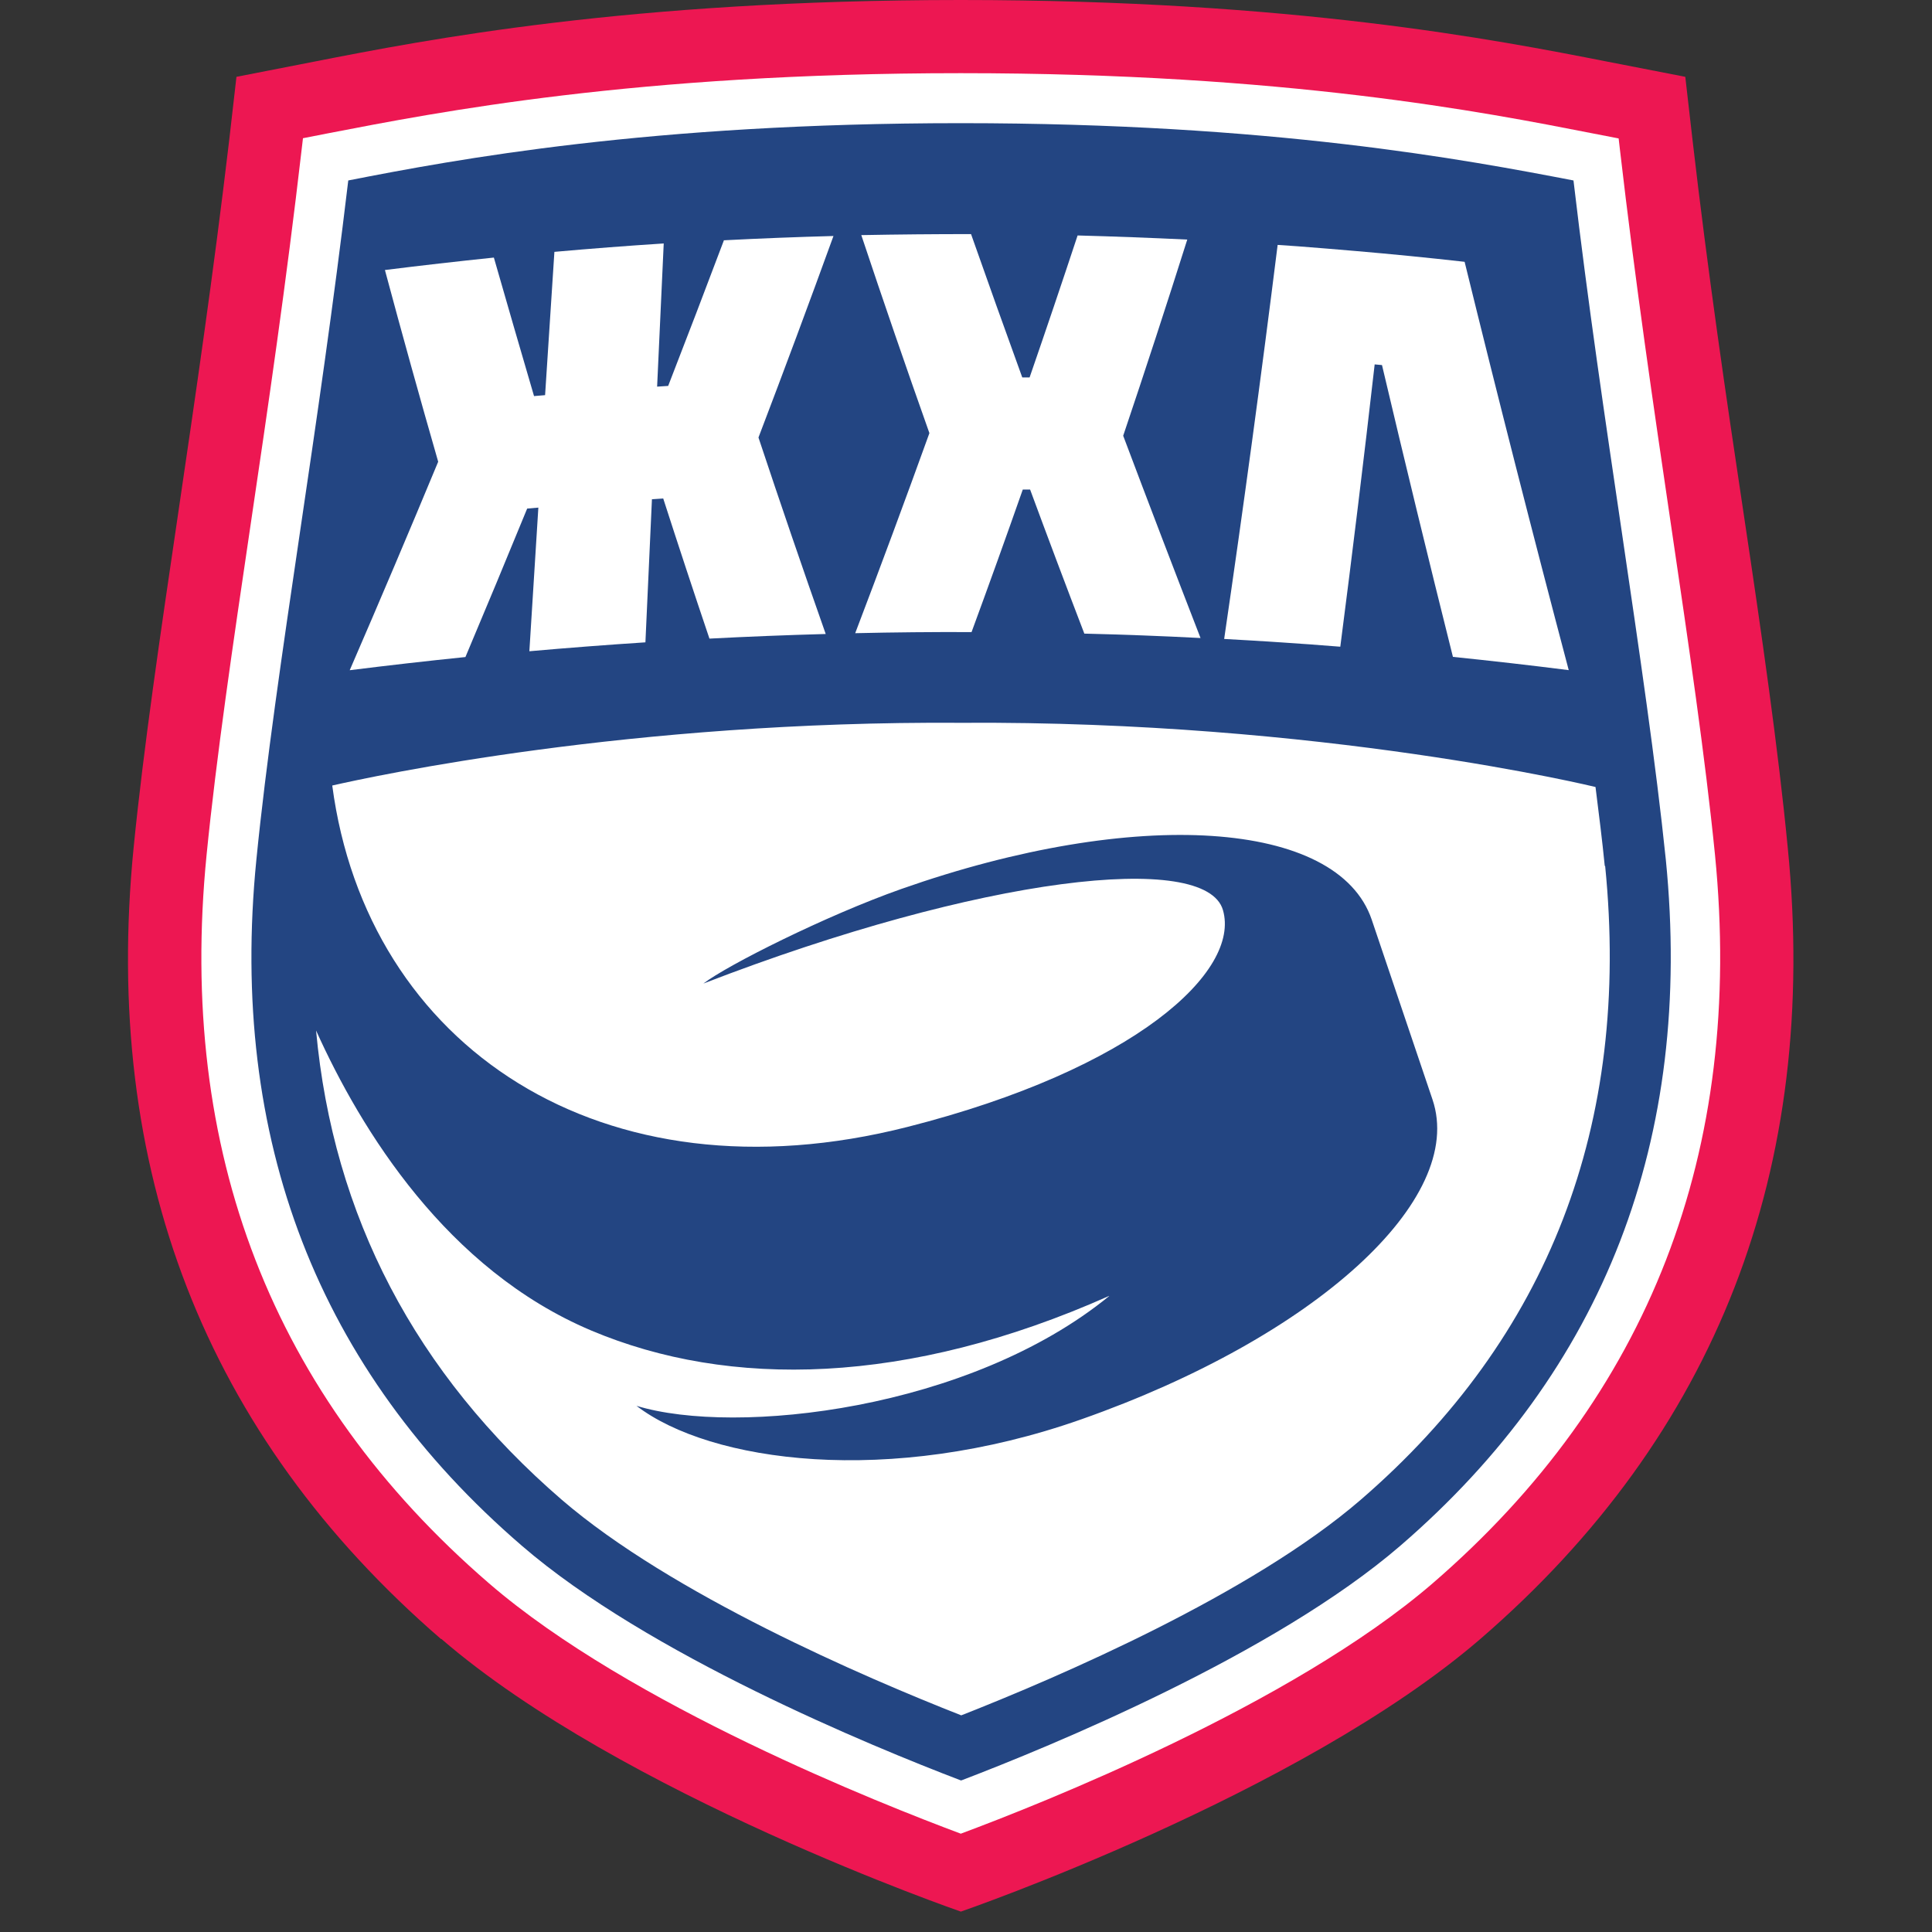 <svg width="72" height="72" viewBox="0 0 72 72" fill="none" xmlns="http://www.w3.org/2000/svg">
<rect x="0" y="0" width="72" height="72" fill="#333333" stroke="none"/>
<g clip-path="url(#clip0_1284_7269)">
<path d="M16.439 61.085C7.644 53.484 3.791 43.564 4.98 31.587C5.348 27.886 5.97 23.678 6.63 19.198C7.29 14.718 7.958 10.169 8.539 5.247L8.812 2.863L11.74 2.291C15.82 1.492 23.415 0 35.803 0C48.192 0 55.79 1.492 59.869 2.291L62.806 2.863L63.079 5.247C63.649 10.172 64.322 14.758 64.988 19.193C65.653 23.627 66.267 27.889 66.624 31.587C67.816 43.564 63.96 53.484 55.171 61.077C48.432 66.89 35.809 71.24 35.809 71.24C35.809 71.24 23.164 66.877 16.447 61.077" fill="#ED1752"/>
<path d="M35.806 68.336C32.883 67.245 23.475 63.539 18.225 59.007C10.143 52.031 6.603 42.898 7.699 31.857C8.062 28.216 8.678 24.027 9.335 19.585C9.993 15.143 10.672 10.507 11.244 5.549L11.291 5.151L12.267 4.96C16.257 4.189 23.682 2.727 35.804 2.727C47.925 2.727 55.353 4.186 59.343 4.969L60.322 5.159L60.368 5.558C60.944 10.529 61.62 15.135 62.277 19.588C62.934 24.041 63.548 28.213 63.913 31.86C65.004 42.901 61.459 52.039 53.387 59.009C48.13 63.539 38.727 67.25 35.806 68.336Z" fill="white"/>
<path d="M35.806 66.35C32.485 65.082 24.127 61.649 19.444 57.602C11.847 51.057 8.52 42.446 9.554 32.042C9.911 28.445 10.524 24.281 11.173 19.874C11.793 15.678 12.428 11.355 12.979 6.725C16.99 5.939 24.219 4.59 35.809 4.59C47.399 4.59 54.625 5.953 58.639 6.725C59.185 11.361 59.828 15.68 60.445 19.861C61.094 24.276 61.71 28.445 62.081 32.042C63.114 42.446 59.788 51.044 52.19 57.602C47.489 61.657 39.142 65.085 35.828 66.35" fill="#234582"/>
<path d="M26.982 8.945C26.3 10.753 25.607 12.566 24.901 14.382L24.489 14.409L24.735 9.073C23.375 9.16 22.017 9.265 20.661 9.386L20.314 14.726L19.902 14.761C19.397 13.04 18.898 11.319 18.405 9.599C17.051 9.739 15.697 9.894 14.345 10.063C14.983 12.444 15.645 14.826 16.33 17.207C15.259 19.787 14.16 22.377 13.033 24.977C14.468 24.797 15.908 24.633 17.345 24.486C18.125 22.637 18.892 20.792 19.646 18.953L20.063 18.917L19.728 24.27C21.168 24.143 22.61 24.032 24.053 23.938C24.135 22.16 24.216 20.382 24.296 18.604L24.716 18.576C25.276 20.314 25.85 22.055 26.439 23.799C27.883 23.724 29.327 23.667 30.772 23.627C29.911 21.181 29.075 18.741 28.266 16.305C29.224 13.794 30.156 11.291 31.061 8.795C29.701 8.831 28.338 8.885 26.971 8.955" fill="white"/>
<path d="M40.159 8.775C39.577 10.535 38.981 12.299 38.37 14.066H38.097C37.45 12.282 36.813 10.502 36.188 8.724C34.828 8.724 33.465 8.736 32.098 8.762C32.916 11.216 33.762 13.676 34.636 16.141C33.742 18.621 32.82 21.106 31.871 23.597C33.317 23.564 34.762 23.55 36.207 23.556C36.86 21.781 37.496 20.011 38.116 18.244H38.389C39.049 20.031 39.722 21.82 40.41 23.613C41.851 23.648 43.295 23.702 44.74 23.777C43.762 21.255 42.801 18.743 41.858 16.239C42.681 13.796 43.477 11.359 44.246 8.928C42.885 8.863 41.521 8.812 40.156 8.775" fill="white"/>
<path d="M54.148 24.48C55.588 24.628 57.026 24.792 58.462 24.974C57.115 19.883 55.822 14.811 54.582 9.757C53.225 9.604 51.869 9.47 50.513 9.354C49.799 9.292 49.084 9.234 48.37 9.179L47.614 9.127C47.003 14.02 46.339 18.914 45.621 23.812C47.075 23.89 48.518 23.987 49.949 24.101C50.403 20.594 50.83 17.087 51.23 13.58L51.503 13.605C52.356 17.225 53.236 20.848 54.145 24.475" fill="white"/>
<path d="M59.804 32.266C59.711 31.322 59.589 30.357 59.46 29.329C59.46 29.329 49.286 26.847 35.806 26.937C23.497 26.855 13.95 28.917 12.382 29.274C13.669 38.996 22.436 44.895 33.824 41.996C42.31 39.839 46.24 36.195 45.575 33.913C44.931 31.712 36.605 32.639 26.213 36.654C27.083 35.983 30.764 34.126 33.597 33.127C42.324 30.057 49.861 30.55 51.121 34.276L53.385 40.976C54.644 44.701 49.021 49.825 40.295 52.895C33.126 55.421 26.461 54.493 23.72 52.391C27.432 53.523 36.147 52.541 41.337 48.3H41.323C33.813 51.641 27.173 51.753 22.035 49.585C16.652 47.313 13.459 42.129 11.779 38.404C12.414 45.317 15.482 51.183 20.939 55.895C25.029 59.413 32.196 62.5 35.823 63.926C39.45 62.5 46.63 59.413 50.707 55.895C57.712 49.849 60.778 41.903 59.82 32.279" fill="white"/>
</g>
<defs>
<clipPath id="clip0_1284_7269">
<rect width="62.069" height="71.24" fill="white" transform="translate(4.77)"/>
</clipPath>
</defs>
</svg>
